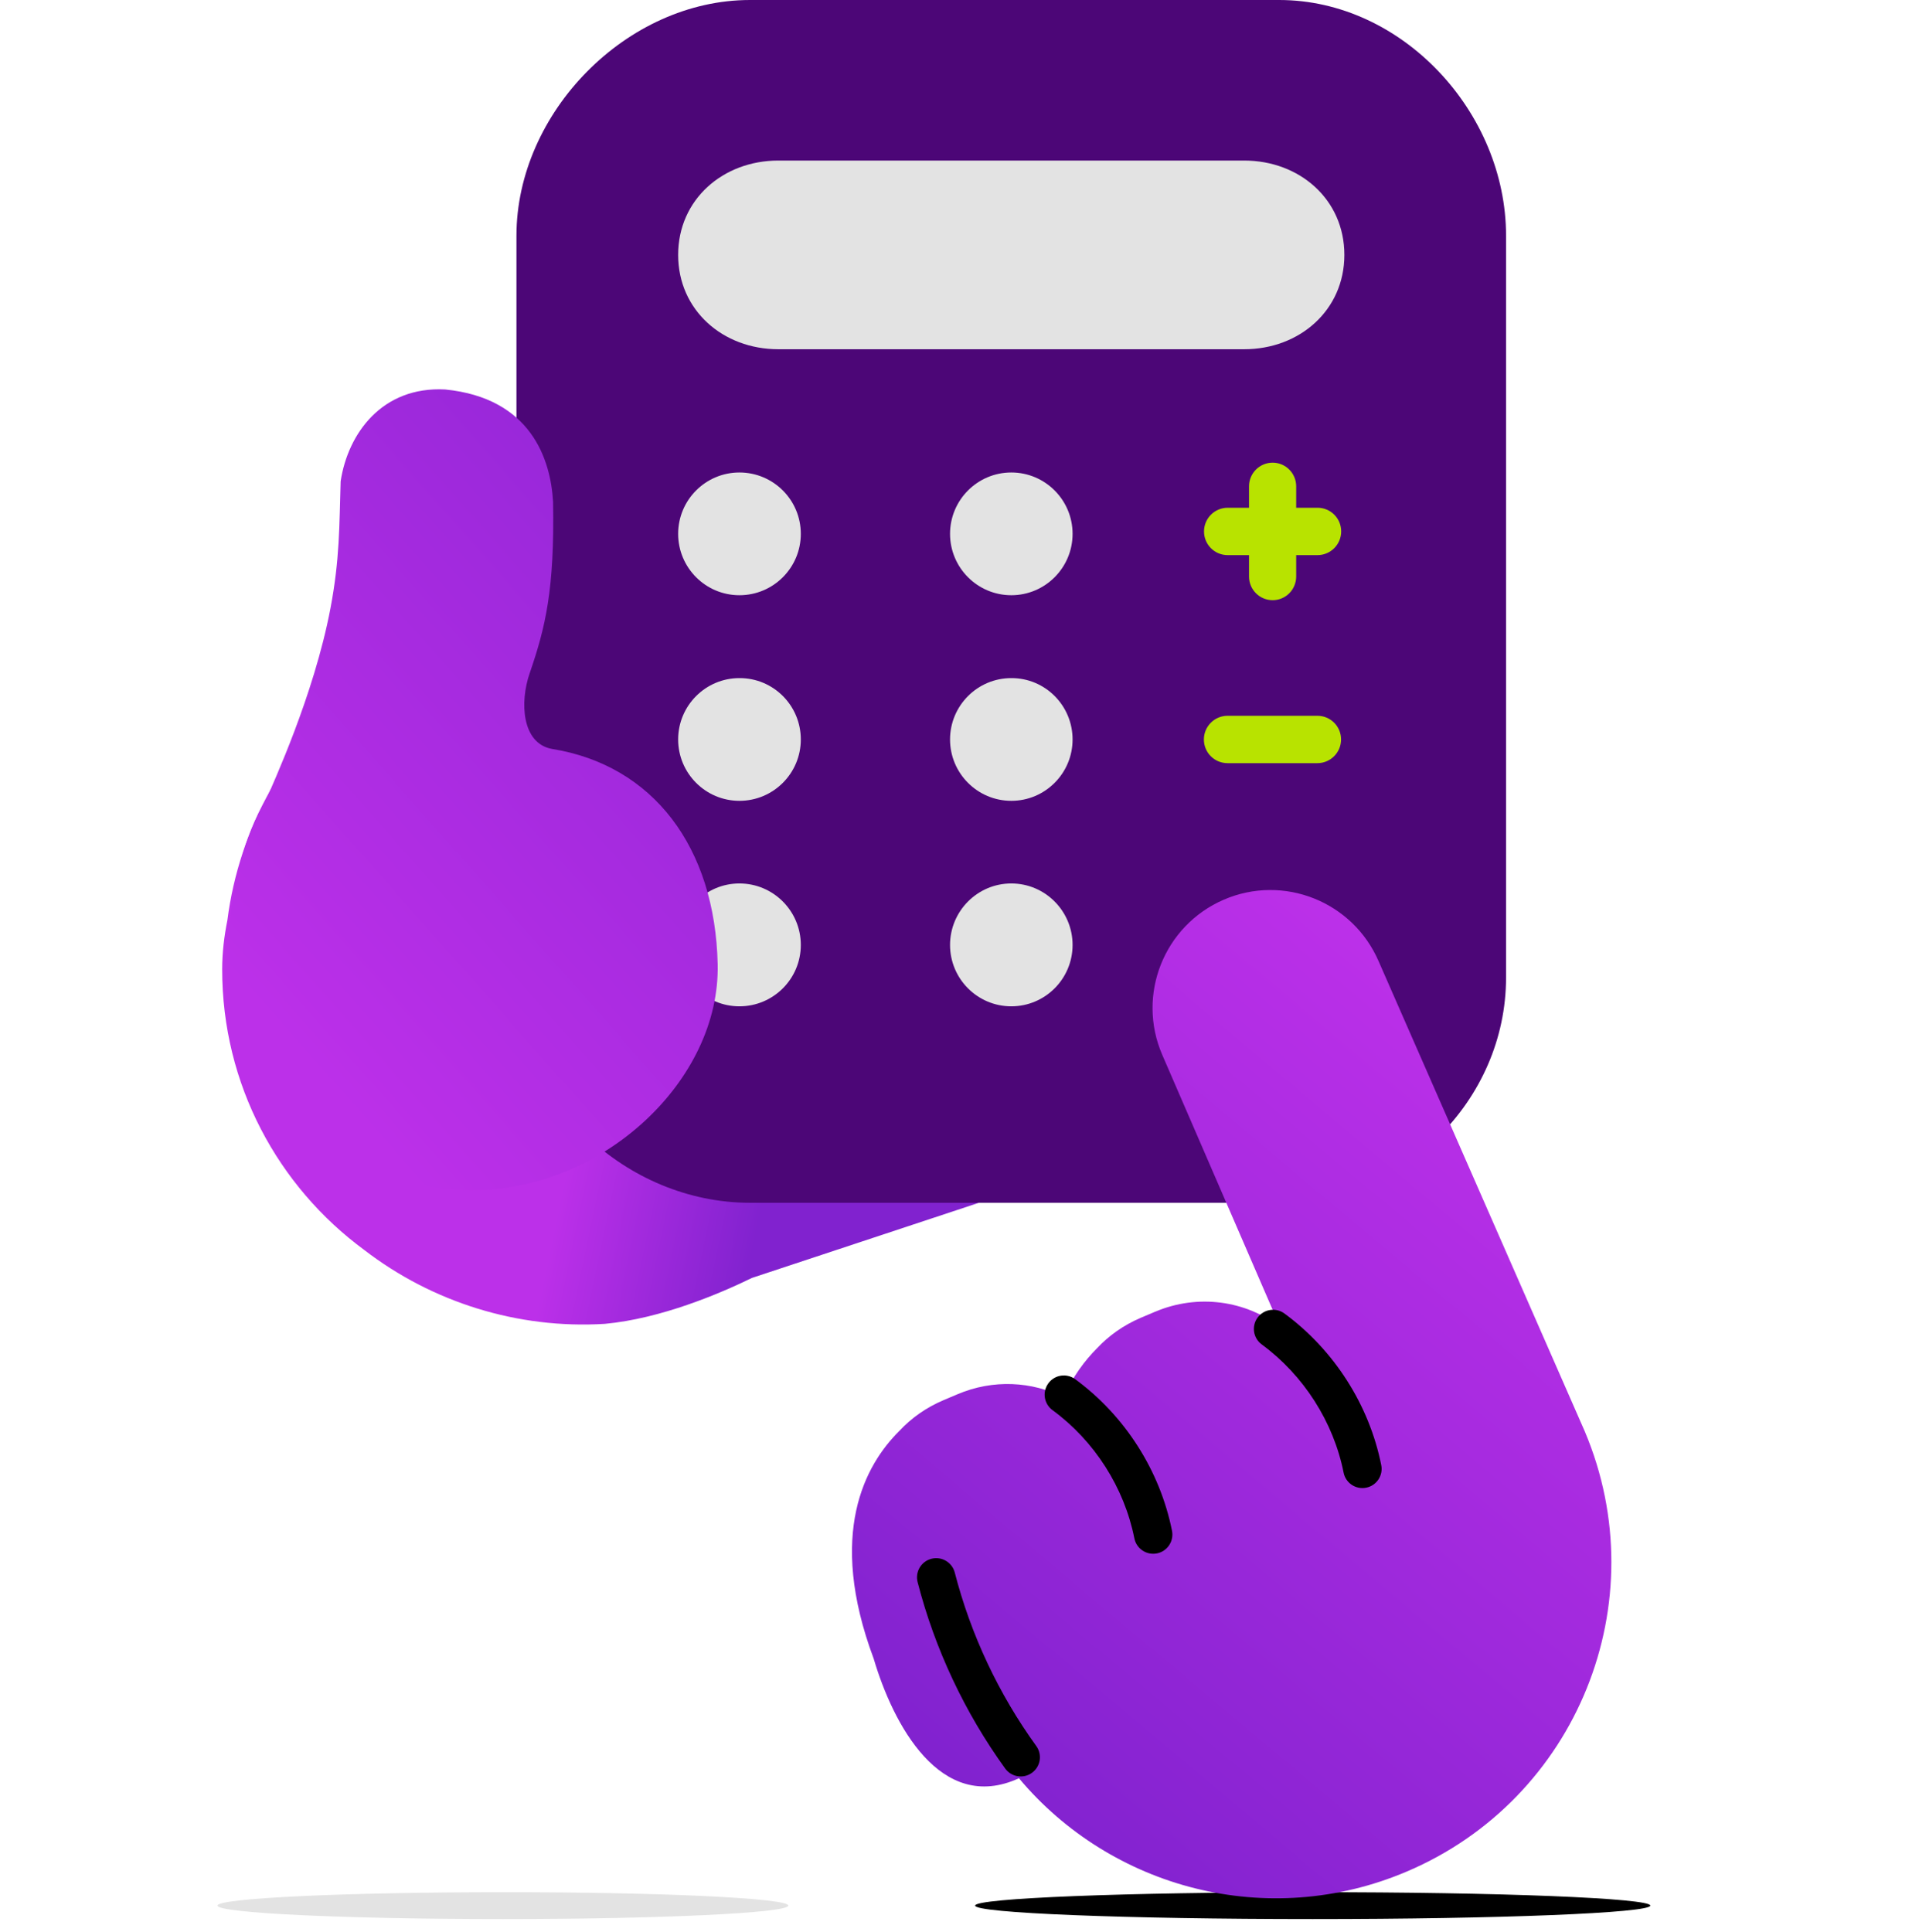 <svg width="150" height="151" viewBox="0 0 150 151" fill="none" xmlns="http://www.w3.org/2000/svg">
<path d="M17.775 71.925C18.232 68.322 19.394 64.859 21.153 61.724C25.207 57.026 39.525 52.11 45.119 50.249L82.33 36.823C87.417 34.932 93.081 37.54 94.968 42.655C96.846 47.761 94.243 53.424 89.146 55.315C89.146 55.315 58.433 68.71 55.393 70.581C55.393 70.581 60.619 71.457 63.858 77.1L80.442 71.984C85.529 70.074 77.918 74.204 79.816 79.309C81.714 84.405 92.415 88.535 87.337 90.436L58.781 99.891C56.247 101.125 51.667 103.075 47.275 103.483C40.459 103.901 33.782 101.791 28.476 97.711C21.739 92.755 17.357 84.773 17.367 75.756C17.367 74.443 17.526 73.169 17.775 71.925Z" fill="url(#paint0_linear_810_1979)"/>
<path fill-rule="evenodd" clip-rule="evenodd" d="M36.497 53.294C36.497 52.138 37.435 51.2 38.591 51.2C49.409 51.2 58.173 59.983 58.173 70.81C58.173 75.643 56.425 80.069 53.535 83.488C52.788 84.371 51.467 84.482 50.583 83.735C49.7 82.988 49.59 81.667 50.336 80.784C52.612 78.092 53.985 74.615 53.985 70.81C53.985 62.29 47.089 55.388 38.591 55.388C37.435 55.388 36.497 54.451 36.497 53.294Z" fill="#2F0549"/>
<path d="M75.941 67.018C76.686 71.656 81.038 74.821 85.668 74.074C88.877 73.557 91.063 70.531 90.556 67.317L89.732 62.172C89.215 58.957 86.195 56.767 82.985 57.275C78.355 58.022 75.205 62.381 75.941 67.018Z" fill="url(#paint1_linear_810_1979)"/>
<path d="M77.908 84.275C78.881 88.953 83.452 91.969 88.132 90.993C91.371 90.317 93.458 87.142 92.782 83.897L91.699 78.702C91.023 75.458 87.854 73.368 84.615 74.045C79.945 75.01 76.944 79.588 77.908 84.275Z" fill="url(#paint2_linear_810_1979)"/>
<path fill-rule="evenodd" clip-rule="evenodd" d="M89.981 73.457C90.124 74.341 89.523 75.174 88.639 75.317L82.489 76.312C81.605 76.455 80.772 75.854 80.629 74.97C80.486 74.086 81.087 73.254 81.971 73.111L88.121 72.116C89.005 71.973 89.838 72.573 89.981 73.457Z" fill="black"/>
<path d="M99.986 0H58.622C48.994 0 40.369 8.788 40.369 18.431V76.403C40.369 86.057 48.994 94.019 58.622 94.019H99.986C109.614 94.019 117.722 86.047 117.722 76.403V18.431C117.722 8.788 109.614 0 99.986 0Z" fill="#4C0677"/>
<path d="M53.008 19.924C53.008 15.595 56.515 12.55 60.837 12.55H97.253C101.576 12.55 105.083 15.585 105.083 19.924C105.083 24.254 101.576 27.299 97.253 27.299H60.837C56.515 27.299 53.008 24.254 53.008 19.924Z" fill="#E3E3E3"/>
<path d="M62.596 41.73C62.596 44.377 60.45 46.527 57.797 46.527C55.154 46.527 53.008 44.377 53.008 41.73C53.008 39.082 55.154 36.933 57.797 36.933C60.45 36.933 62.596 39.082 62.596 41.73Z" fill="#E3E3E3"/>
<path d="M62.596 57.803C62.596 60.45 60.45 62.599 57.797 62.599C55.154 62.599 53.008 60.45 53.008 57.803C53.008 55.155 55.154 53.006 57.797 53.006C60.45 52.996 62.596 55.145 62.596 57.803Z" fill="#E3E3E3"/>
<path d="M62.596 73.865C62.596 76.513 60.45 78.662 57.797 78.662C55.154 78.662 53.008 76.513 53.008 73.865C53.008 71.218 55.154 69.058 57.797 69.058C60.45 69.058 62.596 71.218 62.596 73.865Z" fill="#E3E3E3"/>
<path d="M83.839 41.73C83.839 44.377 81.693 46.527 79.05 46.527C76.407 46.527 74.261 44.377 74.261 41.73C74.261 39.082 76.407 36.933 79.05 36.933C81.693 36.933 83.839 39.082 83.839 41.73Z" fill="#E3E3E3"/>
<path d="M83.839 57.803C83.839 60.45 81.693 62.599 79.05 62.599C76.407 62.599 74.261 60.45 74.261 57.803C74.261 55.155 76.407 53.006 79.05 53.006C81.693 52.996 83.839 55.145 83.839 57.803Z" fill="#E3E3E3"/>
<path d="M83.839 73.865C83.839 76.513 81.693 78.662 79.05 78.662C76.407 78.662 74.261 76.513 74.261 73.865C74.261 71.218 76.407 69.058 79.05 69.058C81.693 69.058 83.839 71.218 83.839 73.865Z" fill="#E3E3E3"/>
<path d="M95.961 43.392H97.631V45.064C97.631 46.089 98.455 46.915 99.479 46.915C100.492 46.915 101.317 46.089 101.317 45.064V43.392H102.986C104 43.392 104.834 42.566 104.834 41.541C104.834 40.516 104.01 39.69 102.986 39.69H101.317V38.017C101.317 36.992 100.492 36.166 99.479 36.166C98.455 36.166 97.631 36.992 97.631 38.017V39.69H95.961C94.948 39.69 94.113 40.516 94.113 41.541C94.113 42.566 94.938 43.392 95.961 43.392Z" fill="#B8E300"/>
<path d="M102.976 55.951H95.952C94.938 55.951 94.103 56.778 94.103 57.803C94.103 58.828 94.928 59.654 95.952 59.654H102.976C103.99 59.654 104.825 58.828 104.825 57.803C104.825 56.778 104 55.951 102.976 55.951Z" fill="#B8E300"/>
<path d="M20.855 62.401C21.262 61.385 24.531 54.409 25.832 47.542C26.558 43.72 26.518 41.142 26.627 37.619C27.194 33.887 29.867 30.185 34.795 30.444C41.512 31.111 43.052 35.928 43.231 39.242C43.35 46.069 42.644 49.015 41.402 52.627C40.617 54.886 40.786 58.101 43.131 58.539C51.07 59.813 55.889 66.232 56.098 75.358C56.307 84.484 47.086 93.023 37.021 93.023C26.468 93.023 17.894 84.435 17.894 73.846C17.894 70.094 18.997 65.356 20.855 62.401Z" fill="url(#paint3_linear_810_1979)"/>
<path d="M129 148.955C129 149.532 117.186 150.01 102.61 150.01C88.034 150.01 76.22 149.542 76.22 148.955C76.22 148.378 88.034 147.91 102.61 147.91C117.186 147.9 129 148.378 129 148.955Z" fill="black"/>
<path d="M61.623 148.955C61.623 149.532 51.637 150.01 39.316 150.01C26.996 150.01 17 149.542 17 148.955C17 148.378 26.986 147.91 39.316 147.91C51.627 147.9 61.623 148.378 61.623 148.955Z" fill="#E3E3E3"/>
<path d="M123.873 111.883C129.516 125.239 123.286 140.645 109.952 146.298C99.092 150.916 86.861 147.612 79.647 139.003C73.507 141.819 69.79 134.743 68.29 129.648C64.643 119.885 67.624 114.501 70.297 111.853C71.231 110.848 72.394 110.022 73.755 109.445L74.838 108.987C77.64 107.793 80.68 107.982 83.135 109.226C83.85 107.594 84.804 106.34 85.728 105.414C86.662 104.409 87.824 103.583 89.176 103.006L90.259 102.548C93.667 101.095 97.413 101.682 100.066 103.742L90.845 82.445C88.828 77.767 90.984 72.343 95.664 70.323C100.334 68.312 105.749 70.472 107.766 75.15L123.873 111.883Z" fill="url(#paint4_linear_810_1979)"/>
<path fill-rule="evenodd" clip-rule="evenodd" d="M72.803 121.846C73.606 121.639 74.424 122.122 74.63 122.924C75.885 127.788 78.06 132.414 81.001 136.482C81.487 137.154 81.336 138.091 80.664 138.577C79.993 139.062 79.055 138.911 78.57 138.24C75.41 133.868 73.074 128.9 71.726 123.673C71.519 122.871 72.001 122.053 72.803 121.846Z" fill="black"/>
<path fill-rule="evenodd" clip-rule="evenodd" d="M81.944 108.131C82.433 107.463 83.372 107.317 84.04 107.806C87.919 110.645 90.672 114.953 91.611 119.661C91.772 120.474 91.245 121.264 90.433 121.426C89.62 121.587 88.83 121.06 88.668 120.248C87.878 116.278 85.543 112.624 82.269 110.227C81.6 109.738 81.455 108.8 81.944 108.131Z" fill="black"/>
<path fill-rule="evenodd" clip-rule="evenodd" d="M98.3 102.994C98.791 102.326 99.729 102.182 100.397 102.672C104.264 105.509 107.028 109.816 107.966 114.526C108.128 115.338 107.6 116.128 106.788 116.29C105.976 116.452 105.186 115.925 105.024 115.112C104.233 111.144 101.89 107.489 98.623 105.091C97.955 104.601 97.81 103.662 98.3 102.994Z" fill="black"/>
<defs>
<linearGradient id="paint0_linear_810_1979" x1="106.309" y1="78.586" x2="49.069" y2="66.634" gradientUnits="userSpaceOnUse">
<stop offset="0.727" stop-color="#8122CF"/>
<stop offset="0.994" stop-color="#BC30E9"/>
</linearGradient>
<linearGradient id="paint1_linear_810_1979" x1="105.592" y1="60.93" x2="63.862" y2="70.255" gradientUnits="userSpaceOnUse">
<stop offset="0.318" stop-color="#EBB0D7"/>
<stop offset="0.403" stop-color="#EAA9D4"/>
<stop offset="0.525" stop-color="#E697CB"/>
<stop offset="0.668" stop-color="#E178BD"/>
<stop offset="0.729" stop-color="#DE69B6"/>
</linearGradient>
<linearGradient id="paint2_linear_810_1979" x1="104.565" y1="77.425" x2="67.586" y2="87.701" gradientUnits="userSpaceOnUse">
<stop offset="0.337" stop-color="#EBB0D7"/>
<stop offset="0.434" stop-color="#EAA9D4"/>
<stop offset="0.571" stop-color="#E697CB"/>
<stop offset="0.733" stop-color="#E178BD"/>
<stop offset="0.801" stop-color="#DE69B6"/>
</linearGradient>
<linearGradient id="paint3_linear_810_1979" x1="79.478" y1="24.789" x2="9.373" y2="86.848" gradientUnits="userSpaceOnUse">
<stop offset="0.014" stop-color="#8122CF"/>
<stop offset="0.857" stop-color="#BC30E9"/>
</linearGradient>
<linearGradient id="paint4_linear_810_1979" x1="76.594" y1="141.07" x2="122.605" y2="86.324" gradientUnits="userSpaceOnUse">
<stop offset="0.002" stop-color="#8122CF"/>
<stop offset="1" stop-color="#BC30E9"/>
</linearGradient>
</defs>
</svg>
